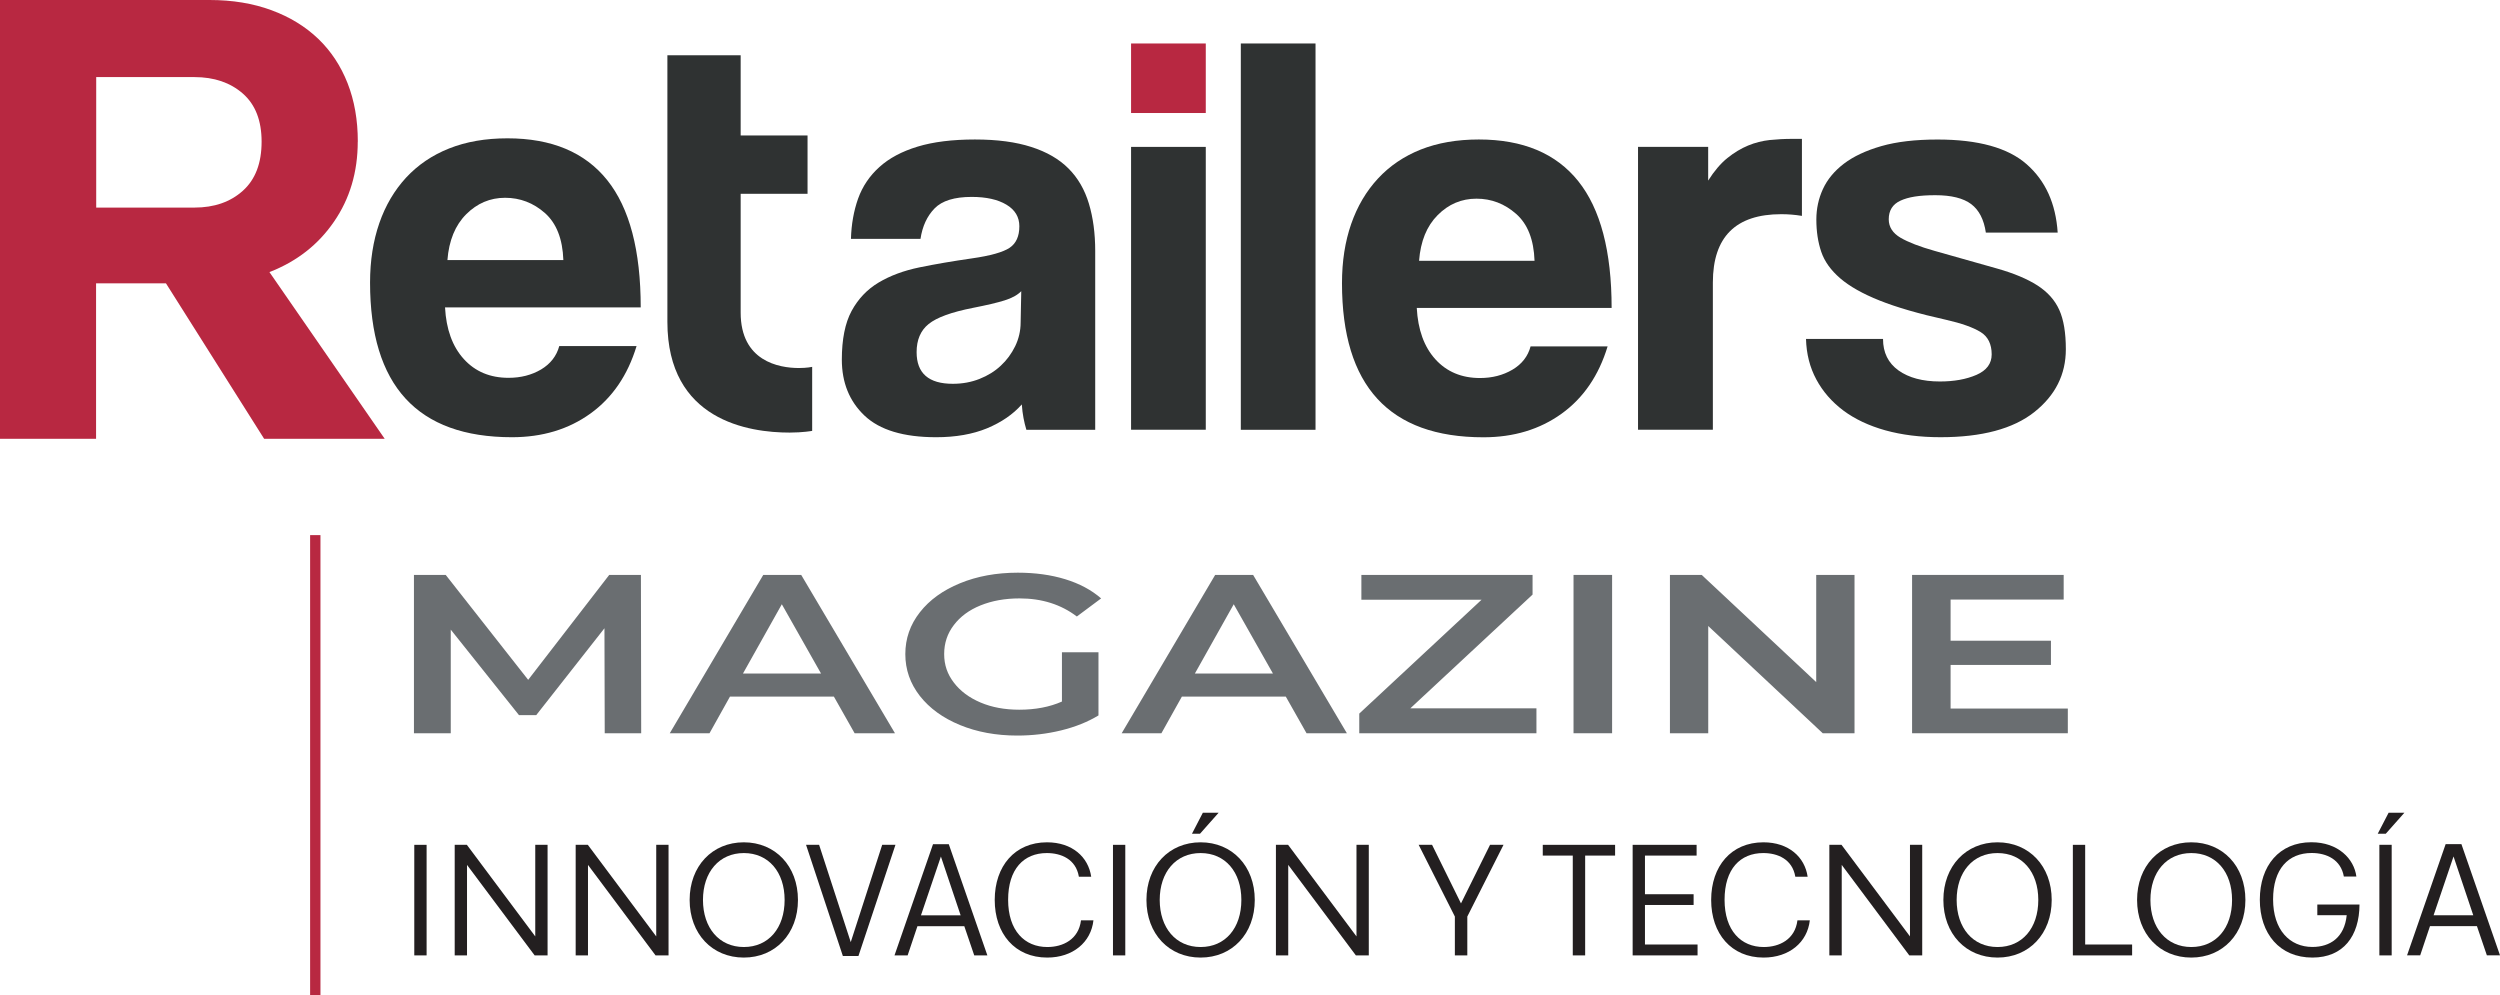 <?xml version="1.0" encoding="UTF-8"?>
<svg id="Layer_1" data-name="Layer 1" xmlns="http://www.w3.org/2000/svg" viewBox="0 0 367.44 146.27">
  <defs>
    <style>
      .cls-1 {
        fill: #2f3232;
      }

      .cls-2 {
        fill: #231f20;
      }

      .cls-3 {
        fill: #6a6e71;
      }

      .cls-4 {
        fill: #b82841;
      }
    </style>
  </defs>
  <g>
    <path class="cls-1" d="M98.09,47.3c0,14.5,11.96,16.28,17.97,16.28,1.95,0,3.31-.25,3.31-.25v-9.41s-.76.17-1.95.17c-2.97,0-8.56-1.02-8.56-8.14v-17.47h9.83v-8.57h-9.83v-11.79h-10.77v39.18Z"/>
    <path class="cls-1" d="M65.76,38.23c.22-2.88,1.15-5.13,2.76-6.74,1.61-1.61,3.52-2.42,5.72-2.42s4.16.75,5.85,2.24c1.69,1.5,2.6,3.8,2.71,6.91h-17.05ZM94.17,45.18c0-8.36-1.64-14.6-4.92-18.7-3.28-4.1-8.17-6.15-14.67-6.15-3.23,0-6.08.5-8.57,1.49s-4.59,2.42-6.32,4.28c-1.72,1.87-3.04,4.1-3.94,6.7-.9,2.6-1.36,5.51-1.36,8.73,0,15.15,6.95,22.73,20.86,22.73,4.46,0,8.31-1.16,11.53-3.48s5.48-5.63,6.78-9.92h-11.36c-.4,1.47-1.29,2.61-2.67,3.44-1.39.82-2.98,1.23-4.79,1.23-2.71,0-4.9-.92-6.57-2.76-1.67-1.84-2.59-4.37-2.76-7.59h28.75Z"/>
    <path class="cls-1" d="M150.1,42.8c-.56.57-1.38,1.02-2.45,1.35-1.07.34-2.62.7-4.65,1.1-3.16.62-5.32,1.41-6.51,2.37s-1.77,2.34-1.77,4.14c0,3.1,1.77,4.65,5.32,4.65,1.41,0,2.72-.24,3.93-.72,1.21-.48,2.25-1.12,3.12-1.94.88-.81,1.58-1.77,2.12-2.87.53-1.1.8-2.27.8-3.5l.09-4.56ZM150.85,63.16c-.17-.56-.31-1.14-.42-1.73-.11-.59-.2-1.25-.25-1.99-1.3,1.47-3,2.63-5.11,3.51-2.11.87-4.6,1.31-7.48,1.31-4.79,0-8.29-1.06-10.52-3.17-2.23-2.11-3.34-4.86-3.34-8.24,0-2.98.48-5.37,1.43-7.14.96-1.77,2.28-3.17,3.97-4.18,1.69-1.01,3.7-1.76,6.04-2.24,2.34-.48,4.89-.91,7.65-1.31,2.76-.39,4.61-.92,5.57-1.56.96-.65,1.43-1.7,1.43-3.17,0-1.35-.63-2.41-1.9-3.17-1.27-.76-2.97-1.14-5.11-1.14-2.53,0-4.35.56-5.45,1.69-1.1,1.13-1.79,2.62-2.07,4.48h-10.22c.06-2.14.41-4.11,1.05-5.92.65-1.8,1.69-3.35,3.13-4.64,1.43-1.3,3.31-2.3,5.61-3,2.3-.7,5.11-1.05,8.43-1.05s6.02.37,8.29,1.1c2.28.73,4.1,1.79,5.47,3.17,1.38,1.38,2.37,3.1,2.99,5.15.62,2.06.93,4.38.93,6.97v26.28h-10.14Z"/>
  </g>
  <rect class="cls-4" x="166.24" y="6.39" width="10.98" height="10.22"/>
  <rect class="cls-1" x="182.37" y="6.39" width="10.98" height="56.78"/>
  <g>
    <path class="cls-1" d="M225.54,38.32c-.11-3.1-1.01-5.39-2.7-6.88-1.69-1.49-3.63-2.24-5.83-2.24s-4.1.8-5.7,2.41c-1.61,1.61-2.52,3.84-2.74,6.72h16.98ZM208.23,45.25c.17,3.21,1.08,5.73,2.74,7.56,1.66,1.83,3.85,2.75,6.55,2.75,1.8,0,3.39-.41,4.78-1.23,1.38-.82,2.27-1.96,2.66-3.42h11.32c-1.3,4.28-3.55,7.58-6.76,9.89-3.21,2.31-7.04,3.47-11.49,3.47-13.86,0-20.79-7.55-20.79-22.65,0-3.21.45-6.11,1.35-8.7.9-2.59,2.21-4.81,3.93-6.67,1.72-1.86,3.82-3.28,6.29-4.27,2.48-.98,5.32-1.48,8.54-1.48,6.48,0,11.35,2.04,14.62,6.13,3.26,4.08,4.9,10.29,4.9,18.63h-28.64Z"/>
    <path class="cls-1" d="M240.75,63.16V21.59h10.31v4.95c.9-1.42,1.84-2.52,2.83-3.32.99-.79,2-1.4,3.04-1.83,1.04-.43,2.1-.69,3.17-.81,1.07-.11,2.17-.17,3.3-.17h1.44v11.32c-1.02-.17-2.03-.25-3.04-.25-6.7,0-10.05,3.35-10.05,10.05v21.63h-10.98Z"/>
    <path class="cls-1" d="M291.87,34.18c-.28-1.92-1-3.31-2.15-4.18-1.16-.87-2.91-1.31-5.28-1.31s-3.96.27-5.11.8c-1.16.53-1.73,1.45-1.73,2.74,0,1.13.58,2.03,1.73,2.71,1.15.67,2.83,1.32,5.03,1.94,3.61,1.02,6.65,1.87,9.13,2.58,2.48.7,4.46,1.53,5.96,2.49,1.49.96,2.56,2.15,3.21,3.59.65,1.44.97,3.37.97,5.79,0,3.72-1.55,6.8-4.65,9.25-3.1,2.45-7.69,3.68-13.77,3.68-2.99,0-5.69-.34-8.11-1.01-2.42-.68-4.48-1.65-6.17-2.91-1.69-1.27-3.02-2.79-3.97-4.56-.96-1.78-1.46-3.76-1.52-5.96h11.32c0,2,.76,3.54,2.28,4.63,1.52,1.08,3.55,1.62,6.08,1.62,2.08,0,3.87-.32,5.37-.97,1.49-.65,2.24-1.65,2.24-3.01,0-1.52-.55-2.63-1.65-3.3s-2.78-1.27-5.03-1.78c-4.06-.9-7.32-1.85-9.8-2.84-2.48-.99-4.41-2.08-5.78-3.26-1.38-1.19-2.31-2.48-2.79-3.9-.48-1.41-.72-2.99-.72-4.74,0-1.58.32-3.08.97-4.49.65-1.41,1.68-2.65,3.08-3.72,1.41-1.07,3.24-1.93,5.49-2.58,2.26-.65,5.01-.97,8.28-.97,5.97,0,10.34,1.21,13.09,3.63,2.76,2.42,4.28,5.77,4.56,10.05h-10.56Z"/>
  </g>
  <rect class="cls-1" x="166.24" y="21.59" width="10.98" height="41.57"/>
  <path class="cls-4" d="M38.45,20.82c0-3.1-.92-5.46-2.76-7.07-1.84-1.61-4.21-2.42-7.12-2.42h-14.43v19.18h14.43c2.91,0,5.28-.82,7.12-2.47,1.84-1.65,2.76-4.05,2.76-7.22M52.58,20.82c0,4.45-1.16,8.38-3.49,11.76-2.32,3.39-5.49,5.86-9.49,7.41l16.94,24.5h-17.72l-14.43-22.85h-10.27v22.85H0V0h30.8c3.35,0,6.39.5,9.1,1.5,2.71,1,5,2.41,6.88,4.21,1.87,1.8,3.31,3.98,4.31,6.53,1,2.55,1.5,5.41,1.5,8.57"/>
  <polygon class="cls-3" points="88.88 107.77 88.84 92.34 78.81 105.11 76.28 105.11 66.25 92.54 66.25 107.77 60.84 107.77 60.84 84.5 65.51 84.5 77.63 99.92 89.54 84.5 94.2 84.5 94.24 107.77 88.88 107.77"/>
  <path class="cls-3" d="M120.67,98.99l-5.76-10.18-5.71,10.18h11.47ZM122.55,102.38h-15.26l-3.01,5.39h-5.84l13.74-23.27h5.58l13.78,23.27h-5.93l-3.05-5.39Z"/>
  <path class="cls-3" d="M156.08,95.87h5.37v9.28c-1.57.95-3.4,1.69-5.49,2.2-2.09.51-4.24.76-6.45.76-3.11,0-5.92-.52-8.42-1.55s-4.46-2.45-5.89-4.27c-1.42-1.82-2.14-3.87-2.14-6.15s.71-4.33,2.14-6.15c1.42-1.82,3.4-3.24,5.91-4.27,2.51-1.03,5.34-1.55,8.48-1.55,2.56,0,4.88.32,6.97.96,2.09.64,3.85,1.58,5.28,2.82l-3.57,2.66c-2.33-1.77-5.13-2.66-8.42-2.66-2.15,0-4.06.35-5.74,1.03s-2.98,1.65-3.92,2.89c-.95,1.24-1.42,2.66-1.42,4.26s.47,2.95,1.42,4.19c.94,1.24,2.25,2.22,3.92,2.93s3.57,1.06,5.69,1.06c2.38,0,4.48-.4,6.28-1.2v-7.25Z"/>
  <path class="cls-3" d="M187.09,98.99l-5.76-10.18-5.71,10.18h11.47ZM188.97,102.38h-15.26l-3.01,5.39h-5.84l13.74-23.27h5.58l13.78,23.27h-5.93l-3.05-5.39Z"/>
  <polygon class="cls-3" points="225.82 104.11 225.82 107.77 199.78 107.77 199.78 104.88 217.75 88.15 200.09 88.15 200.09 84.5 225.25 84.5 225.25 87.39 207.28 104.11 225.82 104.11"/>
  <rect class="cls-3" x="231.27" y="84.5" width="5.67" height="23.27"/>
  <polygon class="cls-3" points="272.57 84.5 272.57 107.77 267.9 107.77 251.07 92.01 251.07 107.77 245.44 107.77 245.44 84.5 250.11 84.5 266.94 100.25 266.94 84.5 272.57 84.5"/>
  <polygon class="cls-3" points="303.92 104.14 303.92 107.77 281.03 107.77 281.03 84.5 303.31 84.5 303.31 88.12 286.69 88.12 286.69 94.17 301.44 94.17 301.44 97.73 286.69 97.73 286.69 104.14 303.92 104.14"/>
  <rect class="cls-2" x="60.89" y="124.17" width="1.81" height="16.25"/>
  <polygon class="cls-2" points="78.58 140.42 68.64 127.12 68.64 140.42 66.83 140.42 66.83 124.17 68.62 124.17 78.67 137.63 78.67 124.17 80.48 124.17 80.48 140.42 78.58 140.42"/>
  <polygon class="cls-2" points="96.35 140.42 86.42 127.12 86.42 140.42 84.61 140.42 84.61 124.17 86.4 124.17 96.45 137.63 96.45 124.17 98.26 124.17 98.26 140.42 96.35 140.42"/>
  <path class="cls-2" d="M115.32,132.27c0-4.11-2.37-6.89-5.99-6.89s-6.01,2.79-6.01,6.89,2.37,6.92,6.01,6.92,5.99-2.79,5.99-6.92M101.36,132.27c0-4.97,3.32-8.47,7.96-8.47s7.96,3.5,7.96,8.47-3.32,8.47-7.96,8.47-7.96-3.48-7.96-8.47"/>
  <polygon class="cls-2" points="123.88 140.51 118.47 124.17 120.39 124.17 125.04 138.47 129.66 124.17 131.61 124.17 126.17 140.51 123.88 140.51"/>
  <path class="cls-2" d="M138.29,125.89l-2.93,8.64h5.83l-2.9-8.64ZM143.19,140.42l-1.46-4.29h-6.89l-1.44,4.29h-1.93l5.66-16.34h2.32l5.67,16.34h-1.93Z"/>
  <path class="cls-2" d="M160.71,135.26c-.35,3.23-3.02,5.48-6.8,5.48-4.74,0-7.71-3.5-7.71-8.47s2.95-8.47,7.68-8.47c3.71,0,6.08,2.16,6.5,5.06h-1.81c-.44-2.6-2.62-3.48-4.71-3.48-3.39,0-5.69,2.34-5.69,6.87s2.42,6.94,5.76,6.94c2.3,0,4.6-1.11,4.95-3.92h1.83Z"/>
  <rect class="cls-2" x="163.58" y="124.17" width="1.81" height="16.25"/>
  <path class="cls-2" d="M175.19,122.54l1.6-3.09h2.32l-2.74,3.09h-1.18ZM182.45,132.27c0-4.11-2.37-6.89-5.99-6.89s-6.01,2.79-6.01,6.89,2.37,6.92,6.01,6.92,5.99-2.79,5.99-6.92M168.5,132.27c0-4.97,3.32-8.47,7.96-8.47s7.96,3.5,7.96,8.47-3.32,8.47-7.96,8.47-7.96-3.48-7.96-8.47"/>
  <polygon class="cls-2" points="199.28 140.42 189.34 127.12 189.34 140.42 187.53 140.42 187.53 124.17 189.32 124.17 199.37 137.63 199.37 124.17 201.18 124.17 201.18 140.42 199.28 140.42"/>
  <polygon class="cls-2" points="213.83 140.42 213.83 134.71 208.51 124.17 210.48 124.17 214.73 132.78 219 124.17 220.98 124.17 215.66 134.71 215.66 140.42 213.83 140.42"/>
  <polygon class="cls-2" points="231.16 140.42 231.16 125.75 226.75 125.75 226.75 124.17 237.38 124.17 237.38 125.75 232.98 125.75 232.98 140.42 231.16 140.42"/>
  <polygon class="cls-2" points="239.96 140.42 239.96 124.17 249.36 124.17 249.36 125.75 241.77 125.75 241.77 131.43 248.92 131.43 248.92 133.01 241.77 133.01 241.77 138.82 249.5 138.82 249.5 140.42 239.96 140.42"/>
  <path class="cls-2" d="M266,135.26c-.35,3.23-3.02,5.48-6.8,5.48-4.73,0-7.7-3.5-7.7-8.47s2.95-8.47,7.68-8.47c3.71,0,6.08,2.16,6.5,5.06h-1.81c-.44-2.6-2.62-3.48-4.71-3.48-3.39,0-5.69,2.34-5.69,6.87s2.42,6.94,5.76,6.94c2.3,0,4.6-1.11,4.95-3.92h1.83Z"/>
  <polygon class="cls-2" points="280.62 140.42 270.69 127.12 270.69 140.42 268.87 140.42 268.87 124.17 270.66 124.17 280.72 137.63 280.72 124.17 282.52 124.17 282.52 140.42 280.62 140.42"/>
  <path class="cls-2" d="M299.58,132.27c0-4.11-2.37-6.89-5.99-6.89s-6.01,2.79-6.01,6.89,2.37,6.92,6.01,6.92,5.99-2.79,5.99-6.92M285.63,132.27c0-4.97,3.32-8.47,7.96-8.47s7.96,3.5,7.96,8.47-3.32,8.47-7.96,8.47-7.96-3.48-7.96-8.47"/>
  <polygon class="cls-2" points="304.66 140.42 304.66 124.17 306.47 124.17 306.47 138.82 313.37 138.82 313.37 140.42 304.66 140.42"/>
  <g>
    <path class="cls-2" d="M328.06,132.27c0-4.11-2.37-6.89-5.99-6.89s-6.01,2.79-6.01,6.89,2.37,6.92,6.01,6.92,5.99-2.79,5.99-6.92M314.1,132.27c0-4.97,3.32-8.47,7.96-8.47s7.96,3.5,7.96,8.47-3.32,8.47-7.96,8.47-7.96-3.48-7.96-8.47"/>
    <path class="cls-2" d="M340.59,134.52v-1.58h6.2c-.02,4.64-2.37,7.8-6.92,7.8-4.81,0-7.73-3.5-7.73-8.5s2.86-8.45,7.57-8.45c3.95,0,6.29,2.44,6.62,5.04h-1.84c-.44-2.49-2.53-3.46-4.73-3.46-3.44,0-5.67,2.34-5.67,6.82s2.44,6.99,5.78,6.99c2.58,0,4.71-1.37,5.04-4.67h-4.32Z"/>
  </g>
  <path class="cls-2" d="M349.71,124.17h1.81v16.25h-1.81v-16.25ZM349.47,122.54l1.6-3.09h2.32l-2.74,3.09h-1.18Z"/>
  <path class="cls-2" d="M360.61,125.88l2.9,8.64h-5.83l2.93-8.64ZM359.45,124.07l-5.67,16.34h1.93l1.44-4.29h6.9l1.46,4.29h1.93l-5.67-16.34h-2.32Z"/>
  <rect class="cls-4" x="45.58" y="78.65" width="1.52" height="67.62"/>
</svg>